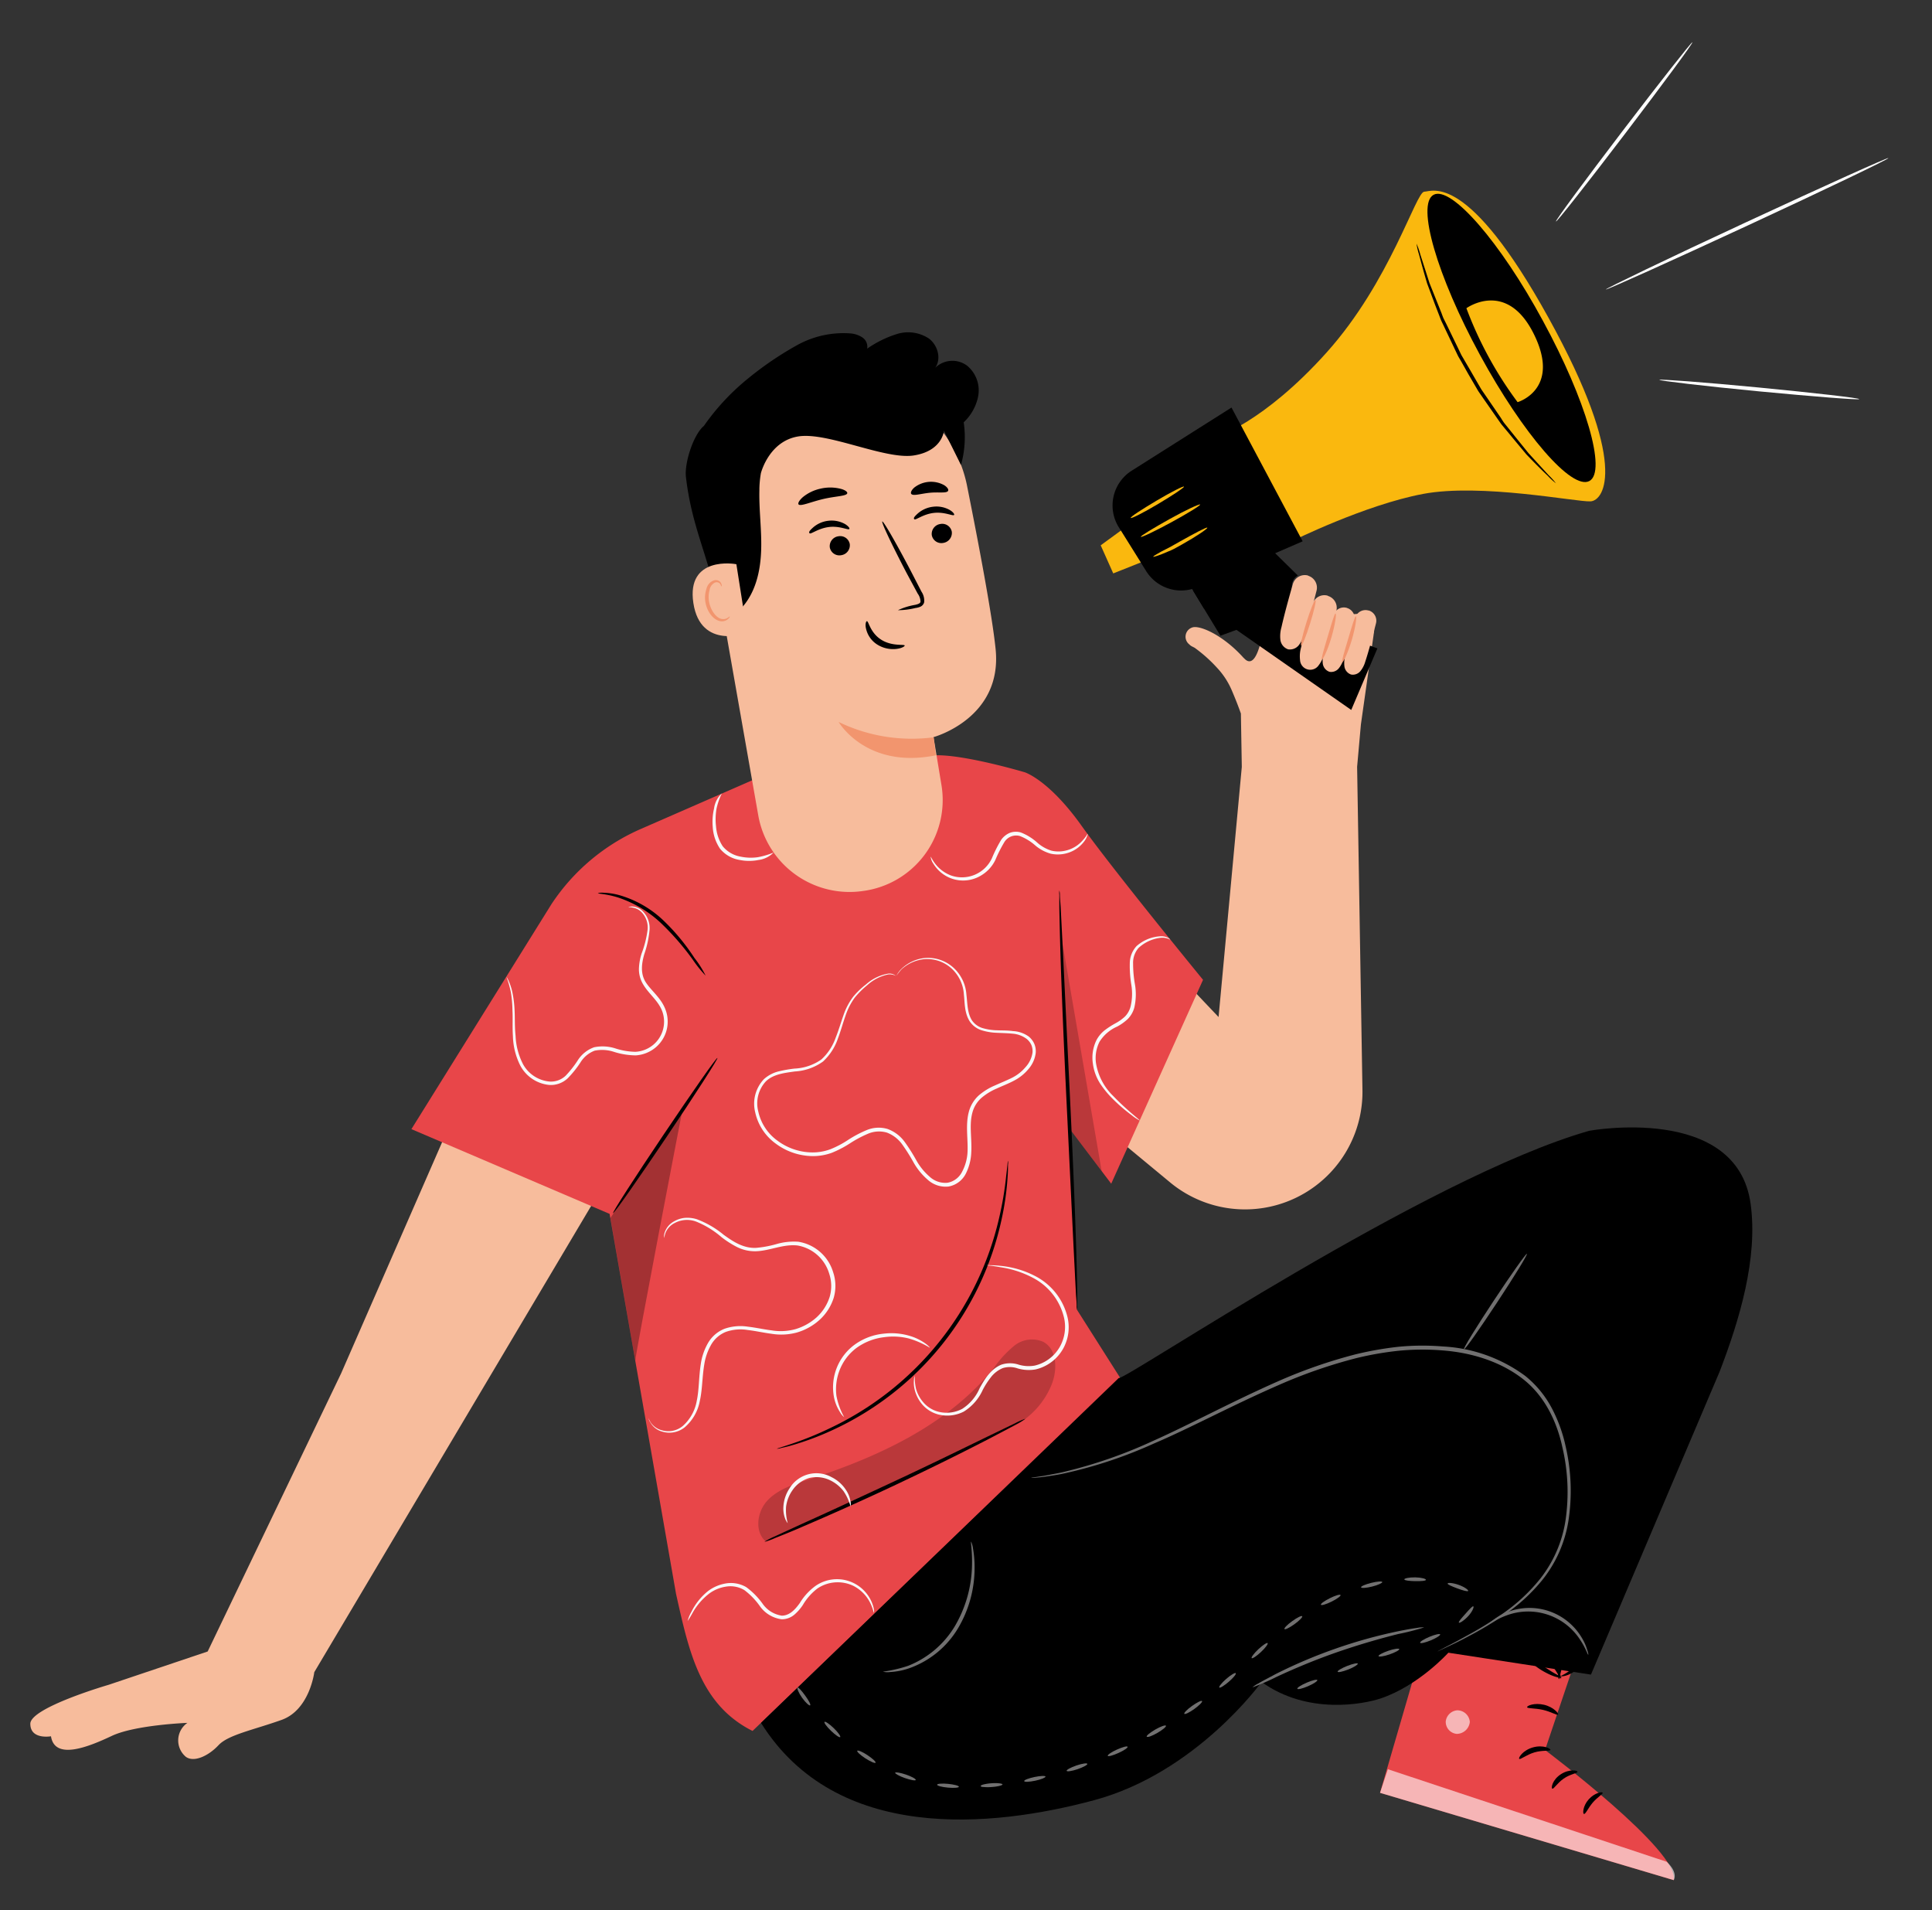 <svg id="Capa_1" data-name="Capa 1" xmlns="http://www.w3.org/2000/svg" viewBox="0 0 361.88 357.75"><rect x="0" y="0" width="361.88" height="357.75" fill="#333333" stroke="none"/><defs><style>.cls-1{fill:#f7bc9c;}.cls-2{fill:#e84649;}.cls-3{opacity:0.3;}.cls-4{opacity:0.2;}.cls-5{opacity:0.6;}.cls-6{fill:#fff;}.cls-7{fill:#717070;}.cls-8{fill:#fab80e;}.cls-9{fill:#f2956e;}.cls-10{fill:#f9f9f9;}</style></defs><path class="cls-1" d="M257.36,118.37a3.11,3.11,0,0,0-2.36-3.46l-3.05.21-10.89-3.79a3.26,3.26,0,0,0-4.13,3c-.06,3.13-1.31,11.66-3.85,9l-.18-.17c-3.59-4-7.75-5.95-9.36-5.71a1.82,1.82,0,0,0-.78,3.22,1.93,1.93,0,0,0,.65.45l.36.19a27,27,0,0,1,4.17,3.72,14.46,14.46,0,0,1,2.74,4.15c.73,1.69,1.3,3.18,1.75,4.44l.17,10-4.35,46.84s-28.83-30.28-28.17-30.58L201.74,207l17.46,14.45a22,22,0,0,0,36-17.28l-1-60.57.71-7.94Z"/><path class="cls-1" d="M95.44,185,63.9,257.18l-25,52.09-18.55,6.24s-14.67,4.26-14.67,7.3,3.87,2.34,3.87,2.34c.71,4.54,7,2,11.39-.07s14.16-2.44,14.16-2.44a4,4,0,0,0-.27,6.37c1.55,1.09,4.27-.23,6.1-2.19s6.56-2.86,11.82-4.74,6.12-8.94,6.12-8.94L122.09,206.7Z"/><path class="cls-2" d="M200.19,211.17l7.95,10.5,17.2-38.18s-16.7-20.38-22.81-28.93-10.59-9.94-10.59-9.94-11.1-3.3-16.64-3.18l-27.41,1.63-27.84,12.16a38.52,38.52,0,0,0-16.77,14.11L77.06,211.45l37.12,15.87,12.45,71.17c2.39,10.67,4.48,20.74,14.33,25.66L209.8,258l-8.06-12.7Z"/><path d="M134.38,198.12c.16.11-4.08,6.71-9.48,14.73s-9.9,14.45-10.07,14.34,4.08-6.71,9.48-14.73S134.21,198,134.38,198.12Z"/><path d="M192.09,265.68a12.08,12.08,0,0,1-1.83,1.1c-1.2.66-2.95,1.59-5.12,2.72-4.35,2.25-10.4,5.27-17.16,8.46s-12.95,5.93-17.45,7.85c-2.26,1-4.09,1.71-5.36,2.22a11.78,11.78,0,0,1-2,.71,12.71,12.71,0,0,1,1.9-1l5.26-2.42c4.45-2,10.6-4.85,17.36-8s12.83-6.13,17.23-8.27l5.22-2.52A12.66,12.66,0,0,1,192.09,265.68Z"/><path d="M132.17,182.71a22.83,22.83,0,0,1-2.41-3,49.55,49.55,0,0,0-6.12-7,21.69,21.69,0,0,0-7.88-4.64c-2.26-.7-3.76-.68-3.76-.81a2.88,2.88,0,0,1,1-.08,12.67,12.67,0,0,1,2.85.41,19.94,19.94,0,0,1,8.22,4.6,39.36,39.36,0,0,1,6,7.2A18.75,18.75,0,0,1,132.17,182.71Z"/><path d="M188.81,217.39a2.62,2.62,0,0,1,0,.76c0,.49,0,1.22-.07,2.16a52.16,52.16,0,0,1-1.1,7.89,56.55,56.55,0,0,1-31.81,39.66,53,53,0,0,1-7.47,2.79c-.9.27-1.62.41-2.1.53a2.56,2.56,0,0,1-.74.13c0-.05,1-.34,2.76-.93a61.08,61.08,0,0,0,7.33-3,57.87,57.87,0,0,0,31.54-39.32,61.68,61.68,0,0,0,1.31-7.8C188.69,218.43,188.75,217.39,188.81,217.39Z"/><g class="cls-3"><path d="M119,254.83c-.11-.68,8.83-47,8.83-47l-13.49,20.26"/></g><path d="M198.43,166.76a3.74,3.74,0,0,1,.1.8c0,.6.08,1.35.14,2.28.11,2.09.25,4.94.43,8.41.34,7.19.82,17,1.34,27.75s.92,20.66,1.14,27.77c.1,3.56.17,6.44.19,8.42,0,.94,0,1.69,0,2.29a3.71,3.71,0,0,1,0,.81,3.07,3.07,0,0,1-.1-.8c0-.6-.09-1.36-.14-2.29-.11-2.08-.25-4.93-.43-8.41-.35-7.19-.82-16.95-1.34-27.75s-.92-20.66-1.14-27.77c-.1-3.55-.17-6.43-.2-8.42,0-.93,0-1.69,0-2.29A3.14,3.14,0,0,1,198.43,166.76Z"/><g class="cls-4"><path d="M143.48,288.7c-2.2-1.84-1.7-5.58.25-7.68s4.83-3,7.56-3.9c13.08-4.23,26.23-10.22,34.86-20.93A20.41,20.41,0,0,1,190,252a5.3,5.3,0,0,1,5.36-.74c2.65,1.37,2.74,5.2,1.63,8a15.26,15.26,0,0,1-7.21,7.87"/></g><g class="cls-4"><polygon points="198.72 174.97 206.35 219.31 200.4 211.45 198.72 174.97"/></g><path class="cls-2" d="M271.4,291.43l-12.91,44.31,55,16.35c1.24-5.35-24.09-24.37-24.09-24.37l9.44-28Z"/><g class="cls-5"><path class="cls-6" d="M273.12,320.28a2.35,2.35,0,0,0-2.32,2.1,2.26,2.26,0,0,0,2.07,2.32,2.48,2.48,0,0,0,2.44-2.24,2.35,2.35,0,0,0-2.42-2.17"/></g><g class="cls-5"><path class="cls-6" d="M258.49,335.74l1.47-4.42,52.22,17.33s2.13,1.8,1.34,3.44Z"/></g><path d="M290.4,327.71c-.09.26-1.47,0-3,.46s-2.61,1.39-2.83,1.21.65-1.61,2.57-2.15S290.53,327.48,290.4,327.71Z"/><path d="M295.47,331.81c0,.28-1.32.39-2.57,1.26s-1.87,2-2.14,1.89,0-1.66,1.6-2.7S295.54,331.55,295.47,331.81Z"/><path d="M296.69,339.69c-.26,0-.24-1.47.89-2.73s2.56-1.48,2.61-1.22-1,.81-1.88,1.86S297,339.75,296.69,339.69Z"/><path d="M291.84,321.08c-.18.21-1.3-.53-2.85-.88s-2.88-.22-2.95-.49,1.35-.89,3.17-.46S292,320.91,291.84,321.08Z"/><path d="M292.47,314.16c0,.11-1.14,0-2.75-.84a12.88,12.88,0,0,1-2.62-1.74,13.63,13.63,0,0,1-1.33-1.31,3.4,3.4,0,0,1-.64-.89,1.22,1.22,0,0,1,.3-1.47,1.57,1.57,0,0,1,1.36-.27,4,4,0,0,1,1,.45,10.6,10.6,0,0,1,1.54,1.1,10.23,10.23,0,0,1,2.05,2.43c.92,1.56,1.06,2.69.95,2.72s-.52-1-1.53-2.34a11.43,11.43,0,0,0-2-2.12,11.58,11.58,0,0,0-1.44-.95c-.54-.33-1-.48-1.26-.27s-.1.12,0,.33a2.89,2.89,0,0,0,.47.65,13.4,13.4,0,0,0,1.21,1.27,15.89,15.89,0,0,0,2.36,1.81C291.51,313.63,292.52,314,292.47,314.16Z"/><path d="M292,314.44c-.11,0-.35-1.11.06-2.88a9.39,9.39,0,0,1,1.28-2.91,8.93,8.93,0,0,1,1.2-1.46,2.36,2.36,0,0,1,2.17-.87,1.34,1.34,0,0,1,.92,1.11,4,4,0,0,1,0,1.1,6.42,6.42,0,0,1-.55,1.85,6.67,6.67,0,0,1-2,2.5c-1.5,1.11-2.72,1.09-2.71,1s1-.41,2.27-1.53a6.64,6.64,0,0,0,1.64-2.33,5.7,5.7,0,0,0,.42-1.61c.09-.61,0-1.15-.22-1.15s-.87.21-1.24.61a9.48,9.48,0,0,0-1.12,1.29,10.14,10.14,0,0,0-1.35,2.6C292.18,313.35,292.17,314.44,292,314.44Z"/><path d="M327.91,225.46c1.39,10.22-2.1,21.75-5.8,31.38L298,313.6l-26.71-4.1s-5.58,6.2-12.7,8.57c-3.18,1.06-13.66,3.12-22.28-3.09h0s-12.21,17-31.41,22.15-48.28,8-62.36-14.49l67-64.57c1.38.33,57.71-37.66,88.14-46.31C297.66,211.76,325.35,206.67,327.91,225.46Z"/><path class="cls-7" d="M269.26,309.27l.36-.22,1.1-.58c1-.51,2.39-1.24,4.19-2.24a67.68,67.68,0,0,0,6.39-3.93,33.37,33.37,0,0,0,7.24-6.71,23.35,23.35,0,0,0,4.69-10.85,36.49,36.49,0,0,0-.57-13.65c-1-4.69-3.22-9.58-7.38-12.83s-9.54-4.95-15.09-5.37a46.57,46.57,0,0,0-8.27.07,60.24,60.24,0,0,0-7.93,1.39,93.62,93.62,0,0,0-14.42,5c-8.93,3.89-16.68,8.11-23.49,11a84.49,84.49,0,0,1-16.6,5.54c-1,.23-1.92.37-2.71.49s-1.46.22-2,.27l-1.23.12-.42,0a1.19,1.19,0,0,1,.41-.09l1.22-.19c.54-.07,1.2-.18,2-.34s1.69-.3,2.69-.55a88.8,88.8,0,0,0,16.46-5.73c6.76-3,14.47-7.21,23.43-11.17a94.09,94.09,0,0,1,14.51-5.06,63.2,63.2,0,0,1,8-1.42,46.26,46.26,0,0,1,8.41-.07,28.43,28.43,0,0,1,15.46,5.53,19.45,19.45,0,0,1,5,6.11,27.92,27.92,0,0,1,2.56,7.12,36.92,36.92,0,0,1,.51,13.9,23.71,23.71,0,0,1-4.88,11.06,33.38,33.38,0,0,1-7.4,6.72,65.12,65.12,0,0,1-6.48,3.86c-1.84,1-3.29,1.65-4.27,2.12l-1.12.52A1.9,1.9,0,0,1,269.26,309.27Z"/><path class="cls-7" d="M286,234.8c.17.11-2.34,4.2-5.6,9.14s-6,8.85-6.19,8.74,2.34-4.2,5.6-9.13S285.86,234.69,286,234.8Z"/><path class="cls-7" d="M266.76,304.76A46.57,46.57,0,0,1,261.9,306c-3,.75-7.11,1.89-11.56,3.44S242,312.68,239.16,314a46.85,46.85,0,0,1-4.58,2,5.15,5.15,0,0,1,1.13-.75c.74-.44,1.84-1,3.23-1.75a93.15,93.15,0,0,1,11.16-4.74,92.08,92.08,0,0,1,11.69-3.26c1.52-.31,2.76-.53,3.62-.64A5.06,5.06,0,0,1,266.76,304.76Z"/><path class="cls-7" d="M297.49,309.88c-.12,0-.44-1.21-1.57-2.88a11.58,11.58,0,0,0-13.76-4.47c-1.89.69-2.89,1.52-3,1.41s.18-.27.64-.64a10.1,10.1,0,0,1,2.14-1.24,11.39,11.39,0,0,1,14.36,4.67,9.51,9.51,0,0,1,1,2.25C297.5,309.54,297.54,309.87,297.49,309.88Z"/><path class="cls-7" d="M181.9,288.7a4.59,4.59,0,0,1,.35,1.28,20.44,20.44,0,0,1,.3,3.59A22.12,22.12,0,0,1,179.4,305a17.4,17.4,0,0,1-9.15,7.43,13.18,13.18,0,0,1-3.56.69,3.63,3.63,0,0,1-1.32-.07,25.62,25.62,0,0,0,4.71-1.09,17.84,17.84,0,0,0,8.72-7.34,23.31,23.31,0,0,0,3.25-11.05C182.17,290.57,181.77,288.72,181.9,288.7Z"/><path class="cls-7" d="M151.75,319.36c-.15.12-.86-.5-1.52-1.43s-1-1.81-.85-1.91.77.59,1.43,1.5S151.91,319.23,151.75,319.36Z"/><path class="cls-7" d="M157.38,325.3c-.13.15-.9-.38-1.72-1.17s-1.37-1.54-1.22-1.68.91.39,1.72,1.17S157.51,325.15,157.38,325.3Z"/><path class="cls-7" d="M164,330.1c-.09.17-.95-.2-1.91-.82s-1.64-1.26-1.52-1.42,1,.21,1.91.82S164.11,329.92,164,330.1Z"/><path class="cls-7" d="M171.53,333.33c-.06.19-1,0-2.05-.36s-1.89-.85-1.81-1,1,0,2.05.36S171.58,333.14,171.53,333.33Z"/><path class="cls-7" d="M179.61,334.6c0,.19-.93.27-2.08.16s-2-.34-2-.54,1-.27,2.07-.16S179.61,334.4,179.61,334.6Z"/><path class="cls-7" d="M187.78,334.15c0,.2-.88.42-2,.5a8.37,8.37,0,0,1-1.54,0h0c-.34,0-.54-.09-.55-.18s.18-.2.5-.29h0a8.85,8.85,0,0,1,1.5-.23C186.84,333.86,187.76,334,187.78,334.15Z"/><path class="cls-7" d="M195.84,332.7c0,.19-.82.54-1.93.77s-2,.28-2.07.08.82-.54,1.92-.77S195.79,332.51,195.84,332.7Z"/><path class="cls-7" d="M203.67,330.31c.07.18-.75.63-1.83,1s-2,.5-2.05.31.76-.63,1.83-1S203.6,330.13,203.67,330.31Z"/><path class="cls-7" d="M211.21,327.11c.09.18-.68.7-1.72,1.17s-1.93.71-2,.53.69-.71,1.72-1.17S211.12,326.93,211.21,327.11Z"/><path class="cls-7" d="M218.39,323.17c.11.17-.61.77-1.59,1.34s-1.85.89-2,.72.62-.77,1.59-1.34S218.29,323,218.39,323.17Z"/><path class="cls-7" d="M225.16,318.55c.12.16-.53.82-1.46,1.49s-1.76,1.06-1.87.9.54-.83,1.46-1.48S225,318.4,225.16,318.55Z"/><path class="cls-7" d="M231.47,313.33c.14.15-.45.87-1.31,1.61s-1.66,1.23-1.78,1.08.46-.88,1.31-1.62S231.34,313.19,231.47,313.33Z"/><path class="cls-7" d="M237.44,307.7c.13.15-.43.9-1.25,1.67s-1.6,1.28-1.74,1.15.42-.89,1.25-1.67S237.31,307.56,237.44,307.7Z"/><path class="cls-7" d="M243.92,302.67c.11.16-.54.83-1.46,1.49s-1.75,1.07-1.87.91.53-.82,1.46-1.49S243.81,302.5,243.92,302.67Z"/><path class="cls-7" d="M251.1,298.7c.08.18-.67.73-1.68,1.23s-1.9.77-2,.59.66-.72,1.68-1.23S251,298.52,251.1,298.7Z"/><path class="cls-7" d="M258.92,296.27c0,.19-.82.57-1.9.84s-2,.34-2.08.15.79-.56,1.91-.84S258.89,296.08,258.92,296.27Z"/><path class="cls-7" d="M267.09,295.85c0,.2-.94.27-2,.25s-2-.12-2.05-.32.91-.41,2.06-.39S267.11,295.66,267.09,295.85Z"/><path class="cls-7" d="M275,297.93c-.09.17-1-.09-2-.46s-1.9-.74-1.85-.93,1-.13,2.09.26S275.08,297.75,275,297.93Z"/><path class="cls-7" d="M273.26,303.87c-.12-.16.49-.83,1.22-1.65s1.32-1.5,1.49-1.4-.18,1-1,1.87S273.38,304,273.26,303.87Z"/><path class="cls-7" d="M266,307.63c-.06-.19.73-.68,1.76-1.11s1.94-.63,2-.45-.69.67-1.75,1.11S266.08,307.82,266,307.63Z"/><path class="cls-7" d="M258.21,310.14c-.06-.19.76-.63,1.83-1s2-.5,2.06-.32-.76.63-1.83,1S258.28,310.32,258.21,310.14Z"/><path class="cls-7" d="M250.55,313.06c-.07-.18.72-.66,1.78-1.08s2-.61,2-.42-.73.67-1.78,1.08S250.62,313.24,250.55,313.06Z"/><path class="cls-7" d="M243,316.25c-.08-.18.7-.69,1.75-1.14s1.94-.66,2-.48-.7.69-1.74,1.14S243.07,316.43,243,316.25Z"/><path class="cls-8" d="M227.72,81.89s8.94-2.68,20.81-15.93,16.67-30,18.24-30.06,8.17-3.72,23.27,23.59,10.47,34.26,7.88,34.4-20.52-3.45-31.4-1.39S242,101.33,242,101.33Z"/><path d="M209.56,98.74l3.54,5.67,1.58,2.53A7.72,7.72,0,0,0,225,109.6l19-8.23L230.67,76.32,212,88.13A7.71,7.71,0,0,0,209.56,98.74Z"/><path d="M221.49,107.34l7.11,11.71,3-1.1,21.5,15L258,121.42s-12.36-4.26-14.9-8.37,0-5.27,0-5.27l-6.11-6Z"/><path d="M289,60.08c8.06,14.81,12,28.24,8.7,30s-12.42-8.79-20.48-23.6-11.95-28.24-8.7-30S281,45.28,289,60.08Z"/><polygon class="cls-8" points="208.52 107.38 213.68 105.33 209.95 99.36 206.17 102.12 208.52 107.38"/><polygon points="239.02 103.85 225.51 113.95 223.48 110.61 239.02 103.85"/><path class="cls-8" d="M213.69,100.53c.09.16,2.65-1.06,5.72-2.73s5.48-3.16,5.39-3.32-2.65,1-5.72,2.72S213.6,100.36,213.69,100.53Z"/><path class="cls-8" d="M211.79,97c.1.16,2.41-1,5.16-2.64s4.91-3.07,4.82-3.23-2.41,1-5.16,2.64S211.7,96.79,211.79,97Z"/><path class="cls-8" d="M216,104.25c0,.09.65-.1,1.63-.48.49-.19,1.06-.43,1.7-.71s1.29-.68,2-1.06c2.78-1.55,4.89-3,4.81-3.18s-2.38,1.05-5.14,2.59c-.7.38-1.34.78-1.94,1.09s-1.16.58-1.62.83C216.55,103.82,216,104.17,216,104.25Z"/><path class="cls-8" d="M274.67,57.72s7.54-5.48,12.65,4.87-3.06,12.72-3.06,12.72A71.07,71.07,0,0,1,274.67,57.72Z"/><path d="M265.33,45.63a11.45,11.45,0,0,0,.46,2c.34,1.28.84,3.15,1.52,5.44l1.36,3.65c.25.66.51,1.33.77,2,.14.35.27.71.41,1.07s.32.7.49,1.06c.67,1.42,1.39,2.92,2.12,4.47l.56,1.17c.19.4.43.76.65,1.15L275,70l1.36,2.33c.23.38.43.77.68,1.13s.5.71.74,1.07l2.83,4.06c.23.32.45.65.68.95l.73.88c.48.57.94,1.13,1.39,1.68l2.5,3c1.64,1.71,3,3.06,4,4a11.82,11.82,0,0,0,1.53,1.4A13.66,13.66,0,0,0,290.08,89l-3.8-4.16-2.42-3-1.35-1.68-.71-.88c-.23-.3-.44-.63-.66-1l-2.78-4.06-.73-1.06c-.25-.36-.45-.75-.68-1.13-.44-.76-.89-1.53-1.34-2.32l-1.35-2.31c-.21-.39-.46-.75-.64-1.14l-.56-1.16-2.15-4.43c-.17-.35-.35-.69-.5-1s-.28-.7-.41-1.05c-.28-.69-.54-1.36-.8-2l-1.44-3.6c-.72-2.24-1.3-4.06-1.72-5.35A13.66,13.66,0,0,0,265.33,45.63Z"/><path class="cls-1" d="M245,107.81a2.33,2.33,0,0,1,1.6,2.81c-.59,2.32-1.55,6-2.32,8.2a5.92,5.92,0,0,1-1,2,2.13,2.13,0,0,1-2,.78,2.16,2.16,0,0,1-1.45-1.76,6.07,6.07,0,0,1,.2-2.39c.48-2.16,1.36-5.42,2.13-8.07a2.33,2.33,0,0,1,2.89-1.59Z"/><path class="cls-1" d="M248.71,111.59a2.32,2.32,0,0,1,1.6,2.8c-.59,2.33-1.55,6-2.32,8.21a5.92,5.92,0,0,1-1,2,1.91,1.91,0,0,1-3.48-1,6,6,0,0,1,.2-2.38c.48-2.17,1.36-5.42,2.13-8.08a2.31,2.31,0,0,1,2.89-1.58Z"/><path class="cls-1" d="M252.28,113.85a2,2,0,0,1,1.39,2.43c-.51,2-1.34,5.17-2,7.11a5,5,0,0,1-.89,1.75,1.84,1.84,0,0,1-1.75.67,1.88,1.88,0,0,1-1.26-1.53,5.34,5.34,0,0,1,.17-2.06c.42-1.88,1.18-4.69,1.85-7a2,2,0,0,1,2.5-1.38Z"/><path class="cls-1" d="M256.34,114.31a2,2,0,0,1,1.39,2.44c-.51,2-1.35,5.2-2,7.14a5,5,0,0,1-.89,1.76,1.84,1.84,0,0,1-1.76.67,1.86,1.86,0,0,1-1.26-1.53,5.19,5.19,0,0,1,.17-2.07c.42-1.89,1.18-4.72,1.85-7a2,2,0,0,1,2.52-1.38Z"/><path class="cls-9" d="M243.72,120.89c-.19-.06.26-2,1-4.38s1.5-4.21,1.68-4.15-.26,2-1,4.37S243.91,121,243.72,120.89Z"/><path class="cls-9" d="M251.42,124c-.19-.07.4-2,1.1-4.35s1.26-4.28,1.45-4.24-.05,2-.77,4.44S251.6,124.06,251.42,124Z"/><path class="cls-9" d="M247.61,123.49c-.19-.07.4-2,1.1-4.35s1.25-4.28,1.45-4.24-.06,2-.77,4.45S247.78,123.56,247.61,123.49Z"/><path class="cls-6" d="M317,7.91c.16.12-5.45,7.73-12.51,17S291.6,41.6,291.44,41.48s5.45-7.73,12.52-17S316.89,7.79,317,7.91Z"/><path class="cls-6" d="M353.72,29.6c.08.18-11.7,5.83-26.32,12.61s-26.54,12.14-26.62,12,11.7-5.83,26.32-12.61S353.64,29.43,353.72,29.6Z"/><path class="cls-6" d="M348.25,74.74c0,.19-8.41-.46-18.75-1.45s-18.72-2-18.7-2.16,8.42.45,18.76,1.45S348.27,74.54,348.25,74.74Z"/><path class="cls-1" d="M132.77,100.05l9.28,52.76a17.36,17.36,0,0,0,19.55,14.05h0a17.17,17.17,0,0,0,14.76-19.74l-1.5-9.08s13-3.52,11.62-16.56c-.65-6.28-3.06-19.1-5.38-30.69a24.87,24.87,0,0,0-28.44-19.45h0A24.27,24.27,0,0,0,132.77,100.05Z"/><path class="cls-9" d="M174.88,138.07a31.45,31.45,0,0,1-17.8-2.87s5.17,8.9,18.22,6.24Z"/><path d="M178.28,99.58a1.89,1.89,0,0,1-1.6,2.09,1.82,1.82,0,0,1-2.15-1.46,1.88,1.88,0,0,1,1.6-2.08A1.82,1.82,0,0,1,178.28,99.58Z"/><path d="M178.71,96.43c-.21.27-1.76-.61-3.79-.38s-3.4,1.41-3.65,1.19.07-.56.66-1.1a5.25,5.25,0,0,1,2.89-1.25,5.06,5.06,0,0,1,3.05.6C178.55,95.89,178.81,96.31,178.71,96.43Z"/><path d="M159.17,101.89a1.88,1.88,0,0,1-1.6,2.08,1.82,1.82,0,0,1-2.14-1.46,1.87,1.87,0,0,1,1.6-2.08A1.82,1.82,0,0,1,159.17,101.89Z"/><path d="M159.09,99.06c-.21.27-1.76-.61-3.79-.37s-3.4,1.4-3.65,1.18.06-.56.66-1.1a5.21,5.21,0,0,1,2.89-1.25,5.14,5.14,0,0,1,3.05.6C158.93,98.53,159.19,98.94,159.09,99.06Z"/><path d="M168.19,114.27a12.55,12.55,0,0,1,3.23-1c.51-.12,1-.27,1-.63a2.72,2.72,0,0,0-.53-1.48l-2-3.71c-2.78-5.3-4.85-9.68-4.63-9.79s2.64,4.1,5.41,9.4l1.93,3.74a3,3,0,0,1,.5,2,1.26,1.26,0,0,1-.76.84,3.36,3.36,0,0,1-.87.22A14.09,14.09,0,0,1,168.19,114.27Z"/><path d="M162.37,116.33c.33-.06.59,2.11,2.65,3.44s4.39.82,4.44,1.12c0,.14-.47.48-1.46.62a5.55,5.55,0,0,1-3.69-.81,4.75,4.75,0,0,1-2.08-2.91C162,116.9,162.22,116.33,162.37,116.33Z"/><path d="M158.7,92.37c-.14.56-2.2.53-4.55,1.09s-4.2,1.41-4.57,1c-.17-.21.11-.76.82-1.38a7.89,7.89,0,0,1,3.29-1.57,8,8,0,0,1,3.66,0C158.26,91.72,158.75,92.1,158.7,92.37Z"/><path d="M177.58,91.93c-.3.49-1.75.18-3.44.35s-3.07.65-3.45.22c-.17-.22,0-.7.57-1.2a5.09,5.09,0,0,1,5.56-.46C177.47,91.24,177.72,91.69,177.58,91.93Z"/><path d="M181.17,68.5a4.61,4.61,0,0,0-6,.38c1.19-1.69.49-4.21-1.16-5.47a7.05,7.05,0,0,0-6-.86,20.4,20.4,0,0,0-5.58,2.74,2.11,2.11,0,0,0-.93-2.12,4.79,4.79,0,0,0-2.34-.74,17.87,17.87,0,0,0-9.86,2.21,61.74,61.74,0,0,0-9.12,6.19h0a43.3,43.3,0,0,0-8.33,8.92l-.1.09c-1.93,1.72-3.56,6.91-3.27,9.46,1.08,9.38,4.19,14.81,5.94,23.69a3.11,3.11,0,0,0,.67,1.65c1.08,1.13,3,.17,4-1,2.49-2.87,3.35-6.79,3.48-10.56s-.42-7.53-.33-11.3V91.5a19.34,19.34,0,0,1,.28-2.88c.16-.61,1.76-6,6.94-6.88,5.49-.93,16.33,4.4,21.71,3.55s5.64-4.64,5.64-4.64L180,87.08a19.29,19.29,0,0,0,.51-8,9.08,9.08,0,0,0,2.67-4.68A6,6,0,0,0,181.17,68.5Z"/><path class="cls-1" d="M137.93,105.66c-.24-.07-9.39-1.62-8.06,7.25s10.09,5.72,10.06,5.47S137.93,105.66,137.93,105.66Z"/><path class="cls-9" d="M136.68,115.42s-.14.13-.39.29a1.58,1.58,0,0,1-1.16.19c-1-.21-2-1.58-2.31-3.17a5,5,0,0,1,.1-2.27,1.81,1.81,0,0,1,1-1.36.82.82,0,0,1,1,.29c.15.23.12.41.17.42s.17-.17,0-.53a1,1,0,0,0-.44-.5,1.14,1.14,0,0,0-.9-.1,2.16,2.16,0,0,0-1.43,1.61,5.15,5.15,0,0,0-.18,2.55c.33,1.78,1.51,3.31,2.86,3.5a1.71,1.71,0,0,0,1.4-.45C136.7,115.63,136.71,115.43,136.68,115.42Z"/><path class="cls-10" d="M117.71,169.88a1.59,1.59,0,0,1,.78-.12,3,3,0,0,1,2,1,4.45,4.45,0,0,1,1.18,3.36,19.39,19.39,0,0,1-1,4.6c-.46,1.62-.78,3.59.31,5.26s3,3,3.77,5.36a6.32,6.32,0,0,1-2,6.86,6.42,6.42,0,0,1-3.69,1.44,14,14,0,0,1-4-.64,7.09,7.09,0,0,0-3.68-.24A5.34,5.34,0,0,0,108.7,199a19.5,19.5,0,0,1-2.34,2.91,4.62,4.62,0,0,1-3.45,1.27,6.9,6.9,0,0,1-5.45-3.62A13.08,13.08,0,0,1,96.07,194c-.11-1.75,0-3.32-.08-4.69a23.17,23.17,0,0,0-.3-3.49,18.74,18.74,0,0,0-.83-2.87,3.38,3.38,0,0,1,.39.68,10.75,10.75,0,0,1,.71,2.14,20.86,20.86,0,0,1,.43,3.53c.07,1.38,0,3,.18,4.67a12.82,12.82,0,0,0,1.4,5.32,6.31,6.31,0,0,0,5,3.25,4,4,0,0,0,3-1.11,19.91,19.91,0,0,0,2.23-2.83,6,6,0,0,1,3.08-2.48,7.82,7.82,0,0,1,4,.22,12.92,12.92,0,0,0,3.74.63,5.72,5.72,0,0,0,3.29-1.27,5.65,5.65,0,0,0,1.8-6.12c-.67-2.09-2.59-3.42-3.65-5.25a5.45,5.45,0,0,1-.78-3,10.67,10.67,0,0,1,.49-2.74,19.33,19.33,0,0,0,1.13-4.48,4.13,4.13,0,0,0-1-3.15,3,3,0,0,0-1.83-1C118,169.84,117.71,169.92,117.71,169.88Z"/><path class="cls-10" d="M121.47,265.54s.09.32.41.84a3.57,3.57,0,0,0,2.12,1.47,4.22,4.22,0,0,0,3.9-.82,8.16,8.16,0,0,0,2.62-4.77c.43-2,.36-4.37.75-6.87a11.06,11.06,0,0,1,1.26-3.73,6.23,6.23,0,0,1,3.14-2.81,9,9,0,0,1,4.39-.41c1.48.17,2.94.5,4.43.69a10.49,10.49,0,0,0,4.46-.21,10.27,10.27,0,0,0,4-2.22,8.79,8.79,0,0,0,2.45-3.82,7.25,7.25,0,0,0-.08-4.35,7.51,7.51,0,0,0-5.94-5.29c-2.68-.3-5.2,1-7.78,1.08a7.52,7.52,0,0,1-3.61-.82,18.3,18.3,0,0,1-2.83-1.81,17,17,0,0,0-4.78-2.93,4.87,4.87,0,0,0-4,.27,3.6,3.6,0,0,0-1.75,1.9,7.23,7.23,0,0,0-.22.91,2,2,0,0,1,.08-1,3.72,3.72,0,0,1,1.75-2.11,5.07,5.07,0,0,1,1.91-.65,5.91,5.91,0,0,1,2.39.25,17.47,17.47,0,0,1,5,2.9c1.68,1.21,3.69,2.59,6.12,2.45a20.07,20.07,0,0,0,3.73-.69,11.76,11.76,0,0,1,4.15-.45,8.14,8.14,0,0,1,6.52,5.72,8,8,0,0,1,.1,4.78,9.4,9.4,0,0,1-2.65,4.13,10.84,10.84,0,0,1-4.29,2.38,11.21,11.21,0,0,1-4.74.22c-1.53-.2-3-.54-4.42-.7a8.26,8.26,0,0,0-4.07.34,5.55,5.55,0,0,0-2.84,2.51,10.62,10.62,0,0,0-1.22,3.52c-.41,2.41-.36,4.77-.84,6.87a8.55,8.55,0,0,1-2.86,5,4.58,4.58,0,0,1-4.23.77,3.62,3.62,0,0,1-2.16-1.67A2.06,2.06,0,0,1,121.47,265.54Z"/><path class="cls-10" d="M167.9,182.73a4.93,4.93,0,0,1,.94-1.28,7.38,7.38,0,0,1,4-2,7.06,7.06,0,0,1,6.53,2.6,7.51,7.51,0,0,1,1.65,4.23c.2,1.57.14,3.33,1,4.75a3.7,3.7,0,0,0,2,1.49,10.25,10.25,0,0,0,2.71.42c1,.05,1.94,0,3,.15a5.5,5.5,0,0,1,3,1.05,3.78,3.78,0,0,1,1,1.33,3.59,3.59,0,0,1,.27,1.71,5.65,5.65,0,0,1-1.42,3.09,8.67,8.67,0,0,1-2.72,2.14c-1,.53-2.11.95-3.15,1.43a11.05,11.05,0,0,0-2.92,1.8,5.6,5.6,0,0,0-1.7,2.91c-.57,2.3,0,4.78-.17,7.39a9.65,9.65,0,0,1-1,3.82,4.52,4.52,0,0,1-3.26,2.44,5,5,0,0,1-3.91-1.29,12.09,12.09,0,0,1-2.61-3.18,33.66,33.66,0,0,0-2.11-3.36,6.22,6.22,0,0,0-2.91-2.27,5.27,5.27,0,0,0-3.58.23,21.82,21.82,0,0,0-3.33,1.78,19.93,19.93,0,0,1-3.4,1.77,10.29,10.29,0,0,1-3.75.62,11.76,11.76,0,0,1-6.84-2.4,9.78,9.78,0,0,1-3.76-5.78,6.68,6.68,0,0,1,1.64-6.24,6.39,6.39,0,0,1,2.81-1.46,24.34,24.34,0,0,1,2.93-.51,9.43,9.43,0,0,0,5-1.7,10,10,0,0,0,2.68-4.06c.58-1.45,1-2.91,1.47-4.23a12.29,12.29,0,0,1,1.84-3.49,14.9,14.9,0,0,1,2.39-2.29,8.33,8.33,0,0,1,4.09-2,1.83,1.83,0,0,1,1.51.43,2.39,2.39,0,0,0-1.5-.28,8.42,8.42,0,0,0-3.93,2.05,16,16,0,0,0-2.29,2.29,12.2,12.2,0,0,0-1.74,3.42c-.47,1.3-.85,2.76-1.42,4.26a10.48,10.48,0,0,1-2.78,4.28,10,10,0,0,1-5.28,1.86c-1.87.27-4,.48-5.42,1.85a6.06,6.06,0,0,0-1.42,5.68,9.12,9.12,0,0,0,3.53,5.39,11.09,11.09,0,0,0,6.46,2.24,9.54,9.54,0,0,0,3.5-.59,18.08,18.08,0,0,0,3.28-1.72,21.61,21.61,0,0,1,3.44-1.83,5.84,5.84,0,0,1,4-.25,6.88,6.88,0,0,1,3.26,2.5,34.5,34.5,0,0,1,2.16,3.43,11.38,11.38,0,0,0,2.45,3,4.3,4.3,0,0,0,3.36,1.14,3.79,3.79,0,0,0,2.74-2.08,8.81,8.81,0,0,0,1-3.53c.14-2.45-.4-5,.21-7.51a6.39,6.39,0,0,1,1.91-3.24,11.57,11.57,0,0,1,3.09-1.89c1.08-.49,2.15-.91,3.14-1.41a8,8,0,0,0,2.53-2,5.11,5.11,0,0,0,1.3-2.73,3.1,3.1,0,0,0-.22-1.42,3.14,3.14,0,0,0-.86-1.11,5.05,5.05,0,0,0-2.69-1c-1-.1-2-.11-2.92-.16a10.64,10.64,0,0,1-2.86-.48,4.21,4.21,0,0,1-2.24-1.7c-1-1.64-.88-3.45-1.07-5a7.12,7.12,0,0,0-1.51-4,6.77,6.77,0,0,0-6.18-2.58,7.38,7.38,0,0,0-4,1.89A13.65,13.65,0,0,0,167.9,182.73Z"/><path class="cls-10" d="M144.89,159.66a4.8,4.8,0,0,1-2.83,1.39,9,9,0,0,1-3.48,0,6,6,0,0,1-3.73-2.14,8.1,8.1,0,0,1-1.35-4.07,11,11,0,0,1,.25-3.45,4.62,4.62,0,0,1,1.45-2.8,12.52,12.52,0,0,0-1,2.9,11.76,11.76,0,0,0-.08,3.29,7.87,7.87,0,0,0,1.26,3.71,5.57,5.57,0,0,0,3.29,1.92,9.37,9.37,0,0,0,3.26.12A14.79,14.79,0,0,0,144.89,159.66Z"/><path class="cls-10" d="M203.74,156.17s0,.13-.1.37a3.53,3.53,0,0,1-.54,1,6.05,6.05,0,0,1-3.39,2.27,6.22,6.22,0,0,1-2.89.06,7.62,7.62,0,0,1-2.91-1.55,9.67,9.67,0,0,0-2.88-1.76,2.59,2.59,0,0,0-2.91,1.15,25.93,25.93,0,0,0-1.68,3.33,6.75,6.75,0,0,1-2.42,2.75,6.5,6.5,0,0,1-6,.65,6.57,6.57,0,0,1-3.14-2.62,3,3,0,0,1-.56-1.38c.06,0,.24.48.79,1.23a6.69,6.69,0,0,0,3.09,2.3,6.19,6.19,0,0,0,7.59-3.24,25.76,25.76,0,0,1,1.73-3.44,3.74,3.74,0,0,1,1.62-1.32,3.24,3.24,0,0,1,2.06-.08,10,10,0,0,1,3.09,1.91,7.27,7.27,0,0,0,2.65,1.5,5.71,5.71,0,0,0,2.63,0,6,6,0,0,0,3.29-2C203.48,156.64,203.67,156.14,203.74,156.17Z"/><path class="cls-10" d="M213.47,209.83a8.55,8.55,0,0,1-1.51-1,31.16,31.16,0,0,1-3.73-3.24,17.92,17.92,0,0,1-2.17-2.68,9.15,9.15,0,0,1-1.36-3.76,7.42,7.42,0,0,1,.69-4.39,5.82,5.82,0,0,1,1.55-1.84,16,16,0,0,1,2-1.29,8.22,8.22,0,0,0,1.82-1.31,4.24,4.24,0,0,0,1-1.8,10.29,10.29,0,0,0,.14-4.13,21.5,21.5,0,0,1-.28-3.94,4.79,4.79,0,0,1,1.26-3.27,7.34,7.34,0,0,1,4.61-1.85c1.24,0,1.74.64,1.69.64a3,3,0,0,0-1.68-.36,7.27,7.27,0,0,0-4.26,1.93,4.24,4.24,0,0,0-1,2.94,22,22,0,0,0,.34,3.82,11.05,11.05,0,0,1-.12,4.42,4.9,4.9,0,0,1-1.21,2.1,9.43,9.43,0,0,1-2,1.43,7.37,7.37,0,0,0-3.3,2.84,6.78,6.78,0,0,0-.66,4,11,11,0,0,0,3.24,6.17C211.42,208.25,213.56,209.72,213.47,209.83Z"/><path class="cls-10" d="M184.89,236.94a2.27,2.27,0,0,1,.64,0,16.19,16.19,0,0,1,1.83.11,17.66,17.66,0,0,1,6.47,1.88,11.76,11.76,0,0,1,6.13,7.76,8.24,8.24,0,0,1-.85,5.92,8,8,0,0,1-5.14,3.84,7.39,7.39,0,0,1-3.32-.18,4.47,4.47,0,0,0-2.84-.06,5.43,5.43,0,0,0-2.21,1.71,15.32,15.32,0,0,0-1.52,2.36,9.27,9.27,0,0,1-3.56,4.07,6.77,6.77,0,0,1-4.7.55,5.92,5.92,0,0,1-3.26-2.12,6.71,6.71,0,0,1-1.26-2.66,5.63,5.63,0,0,1-.1-1.85,1.92,1.92,0,0,1,.14-.62,9.73,9.73,0,0,0,.23,2.4,6.44,6.44,0,0,0,1.3,2.47,5.53,5.53,0,0,0,3.07,1.89,6.22,6.22,0,0,0,4.3-.58,8.64,8.64,0,0,0,3.26-3.87c.89-1.6,2-3.54,4.06-4.4a5.19,5.19,0,0,1,3.26,0,6.55,6.55,0,0,0,3,.17,7.33,7.33,0,0,0,4.68-3.49,7.63,7.63,0,0,0,.81-5.44,11.38,11.38,0,0,0-5.73-7.45,18.93,18.93,0,0,0-6.26-2.05C185.77,237,184.89,237,184.89,236.94Z"/><path class="cls-10" d="M159.31,282.09a9.74,9.74,0,0,0-1.29-2.82,6.93,6.93,0,0,0-2.55-2.07,5.83,5.83,0,0,0-3.89-.42,5.77,5.77,0,0,0-3.16,2.32,6.82,6.82,0,0,0-1.18,3.06,8.93,8.93,0,0,0,.31,3.08s-.23-.23-.45-.75a5.4,5.4,0,0,1-.36-2.37,6.9,6.9,0,0,1,1.14-3.39,5.88,5.88,0,0,1,7.87-2.11,6.76,6.76,0,0,1,2.68,2.36,5.35,5.35,0,0,1,.88,2.23A1.84,1.84,0,0,1,159.31,282.09Z"/><path class="cls-10" d="M163.69,302c-.07,0-.13-.64-.62-1.68a7.14,7.14,0,0,0-3.27-3.36,6.79,6.79,0,0,0-6.67.5,10.7,10.7,0,0,0-2.76,3.12,8.9,8.9,0,0,1-1.56,1.78,3.65,3.65,0,0,1-2.38.88,5.92,5.92,0,0,1-4.1-2.46,13.38,13.38,0,0,0-2.9-3,5.08,5.08,0,0,0-3.54-.64,7,7,0,0,0-3,1.25,11.9,11.9,0,0,0-3.15,3.62,15.88,15.88,0,0,1-.94,1.55,6.54,6.54,0,0,1,.69-1.68,11.5,11.5,0,0,1,3.1-3.9,7.53,7.53,0,0,1,3.19-1.42,5.72,5.72,0,0,1,4,.66,13.86,13.86,0,0,1,3.08,3.13,5.33,5.33,0,0,0,3.58,2.21c1.46,0,2.53-1.18,3.37-2.36a11,11,0,0,1,3-3.25,7.07,7.07,0,0,1,10.56,3.3,5.87,5.87,0,0,1,.35,1.31A1.29,1.29,0,0,1,163.69,302Z"/><path class="cls-10" d="M174.17,252.39a16,16,0,0,0-3.93-1.73,12,12,0,0,0-4.6-.25,11,11,0,0,0-5.19,2,9.46,9.46,0,0,0-3.28,4.44,9.85,9.85,0,0,0-.5,4.53,13,13,0,0,0,1.45,4,3,3,0,0,1-.76-.91,8,8,0,0,1-1.18-3,9.9,9.9,0,0,1,3.85-9.62,11.15,11.15,0,0,1,5.53-2.1,12,12,0,0,1,4.81.41,9.61,9.61,0,0,1,2.93,1.41C173.91,252,174.2,252.36,174.17,252.39Z"/></svg>